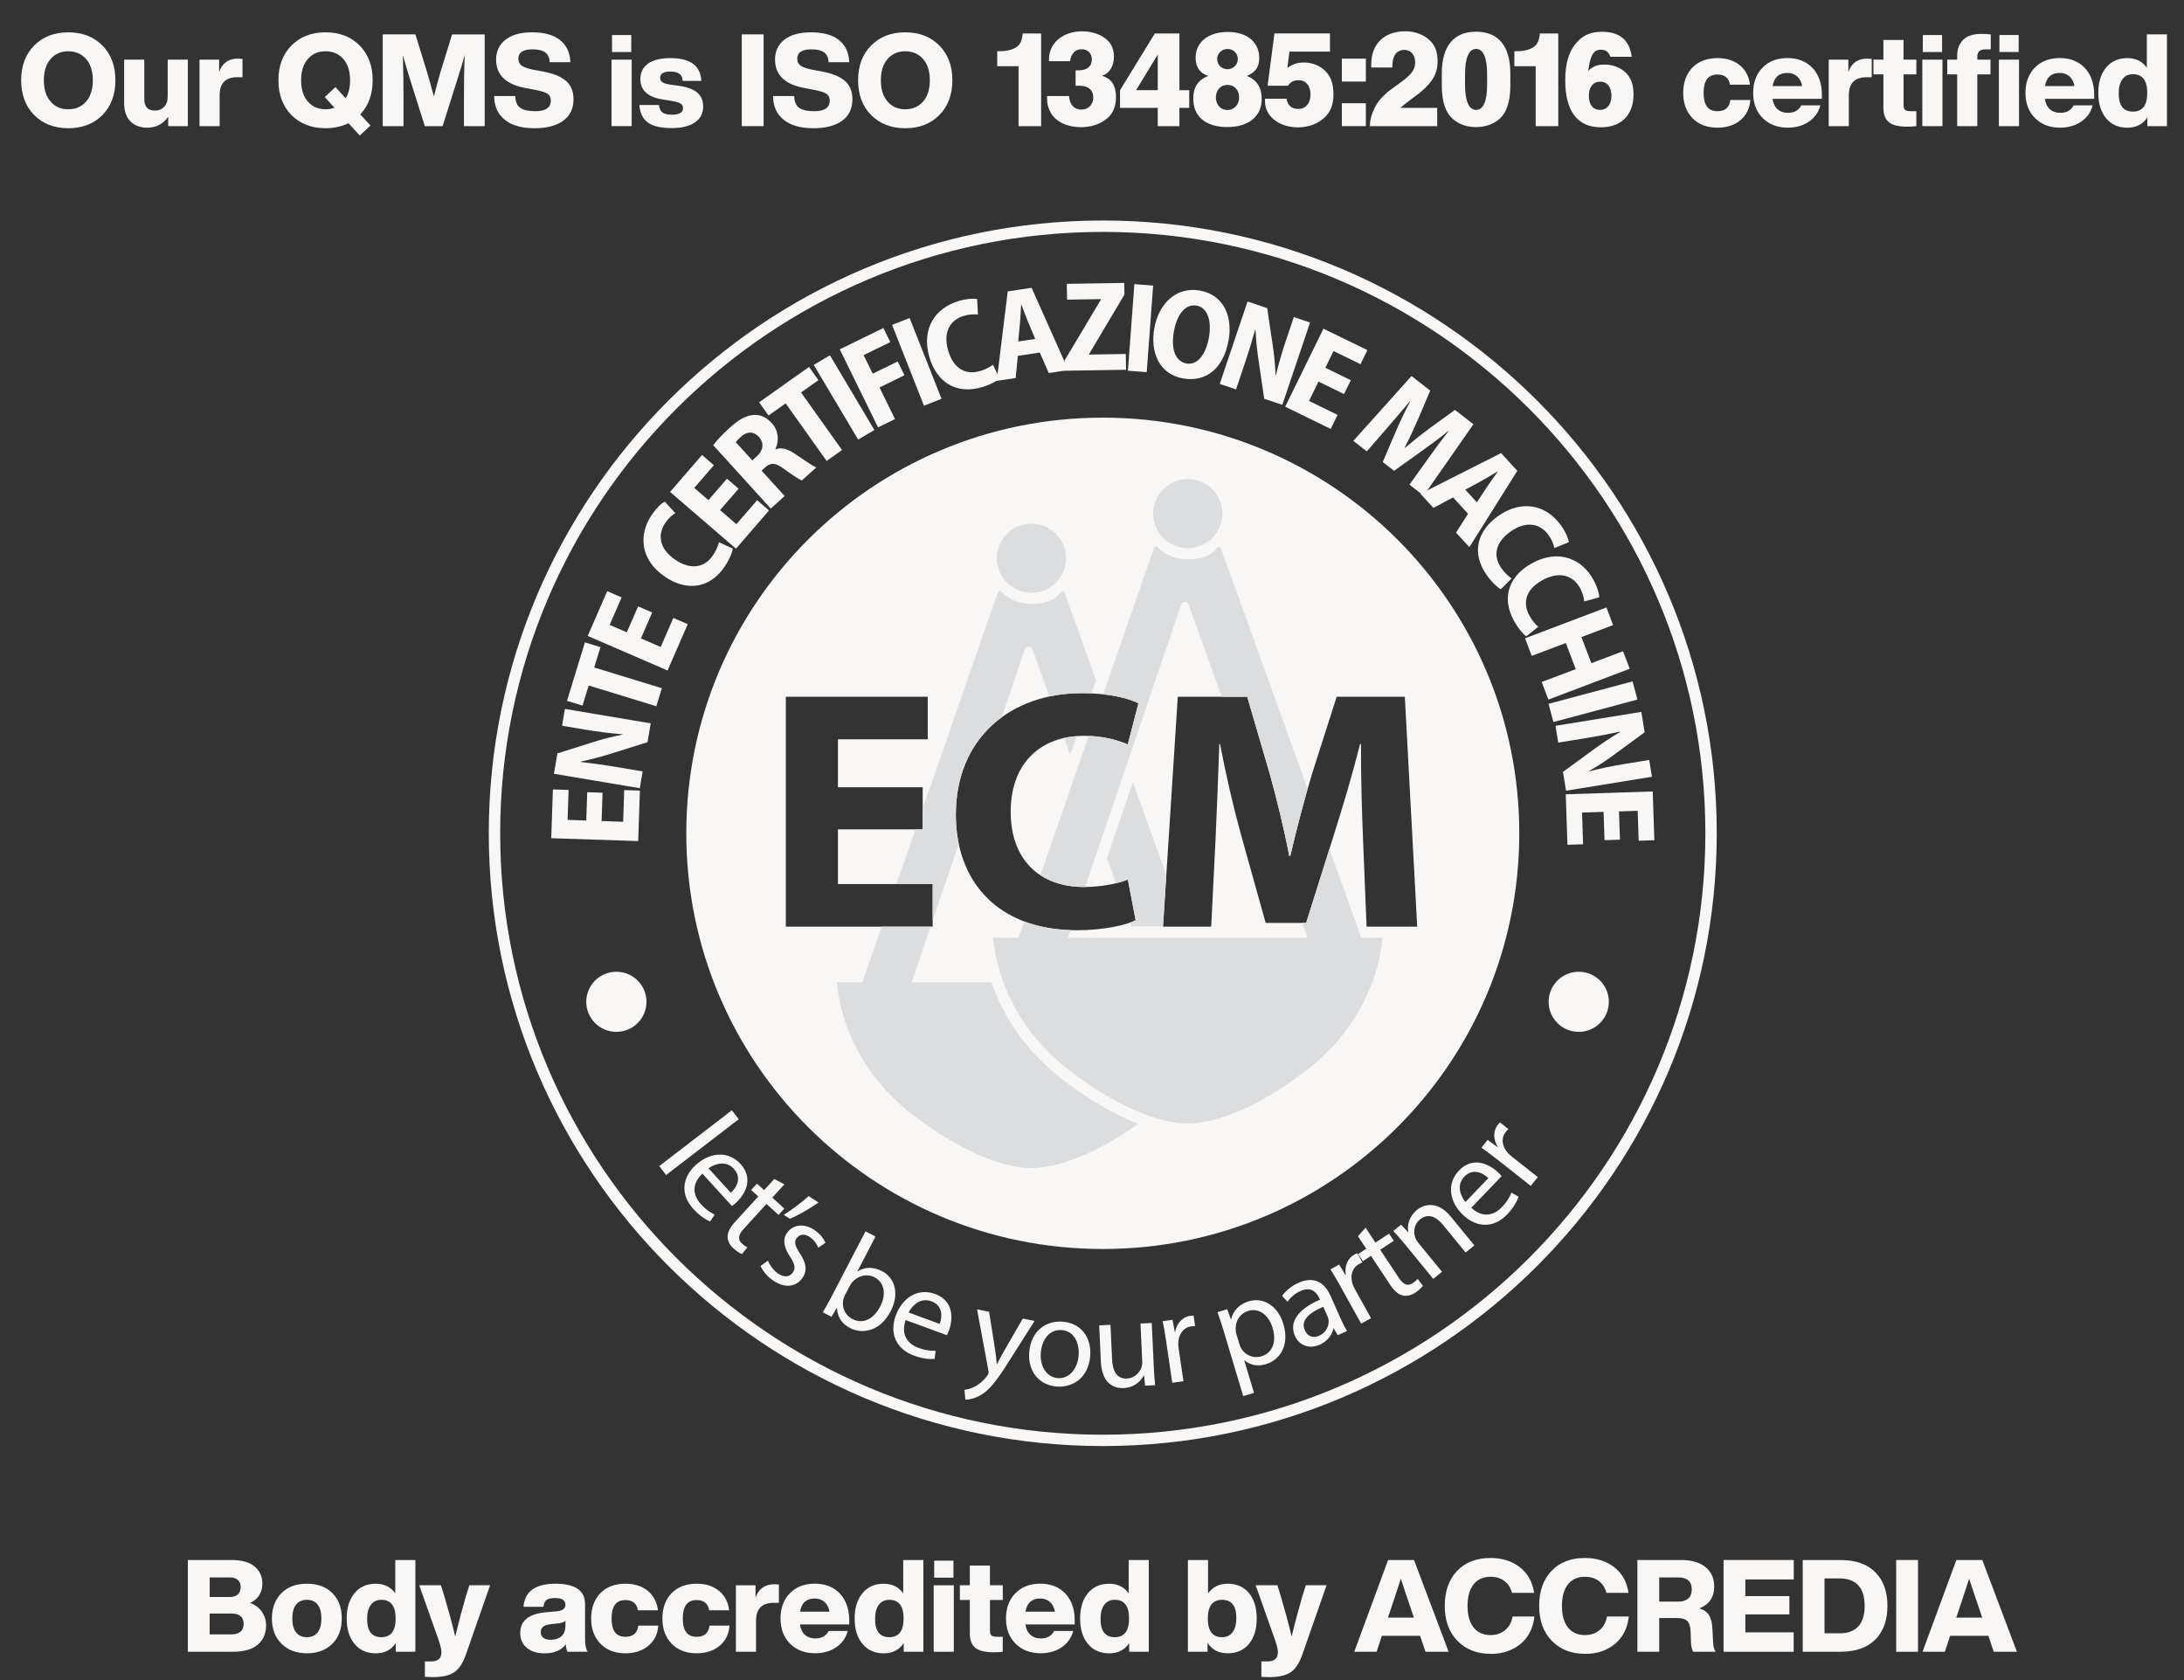 <svg width="104" height="80" viewBox="0 0 104 80" fill="none" xmlns="http://www.w3.org/2000/svg">
<rect x="0" y="0" width="104" height="80" fill="#333333" stroke="none"/>
<g clip-path="url(#clip0_2702_6402)">
<path d="M3.252 6.106C2.585 6.106 2.042 5.896 1.628 5.479C1.214 5.059 1.008 4.507 1.008 3.823C1.008 3.139 1.214 2.586 1.628 2.166C2.042 1.749 2.585 1.54 3.252 1.54C3.919 1.54 4.462 1.749 4.876 2.166C5.29 2.586 5.496 3.14 5.496 3.823C5.496 4.505 5.288 5.059 4.876 5.479C4.462 5.896 3.921 6.106 3.252 6.106ZM2.409 4.835C2.619 5.081 2.899 5.203 3.252 5.203C3.605 5.203 3.883 5.081 4.1 4.835C4.314 4.593 4.42 4.256 4.42 3.823C4.42 3.389 4.314 3.052 4.1 2.81C3.883 2.565 3.599 2.442 3.252 2.442C2.905 2.442 2.619 2.565 2.409 2.81C2.196 3.052 2.089 3.389 2.089 3.823C2.089 4.256 2.196 4.593 2.409 4.835Z" fill="#F8F7F5"/>
<path d="M7.986 4.608V2.841H8.945V6.006H8.01V5.559C7.764 5.907 7.431 6.08 7.013 6.08C6.677 6.08 6.409 5.979 6.211 5.777C6.012 5.575 5.912 5.288 5.912 4.915V2.841H6.871V4.725C6.871 5.084 7.041 5.265 7.381 5.265C7.552 5.265 7.697 5.207 7.811 5.093C7.925 4.98 7.983 4.817 7.983 4.608H7.986Z" fill="#F8F7F5"/>
<path d="M11.337 2.792C11.354 2.792 11.424 2.796 11.547 2.805V3.676H11.301C10.739 3.676 10.459 3.963 10.459 4.536V6.008H9.5V2.841H10.435V3.429C10.583 3.003 10.883 2.79 11.339 2.79L11.337 2.792Z" fill="#F8F7F5"/>
<path d="M17.745 3.823C17.745 4.489 17.547 5.032 17.155 5.449L17.642 5.976L17.132 6.454L16.596 5.866C16.264 6.024 15.9 6.106 15.502 6.106C14.835 6.106 14.292 5.896 13.878 5.479C13.464 5.059 13.258 4.507 13.258 3.823C13.258 3.139 13.464 2.586 13.878 2.166C14.292 1.749 14.833 1.539 15.502 1.539C16.171 1.539 16.712 1.749 17.126 2.166C17.54 2.586 17.746 3.14 17.746 3.823H17.745ZM15.5 5.203C15.652 5.203 15.793 5.178 15.925 5.129L15.464 4.62L15.974 4.147L16.461 4.682C16.6 4.456 16.67 4.171 16.67 3.823C16.67 3.397 16.566 3.061 16.354 2.814C16.142 2.566 15.858 2.442 15.502 2.442C15.146 2.442 14.869 2.565 14.659 2.81C14.446 3.052 14.339 3.389 14.339 3.823C14.339 4.256 14.446 4.593 14.659 4.835C14.869 5.08 15.149 5.203 15.502 5.203H15.5Z" fill="#F8F7F5"/>
<path d="M20.955 3.498L21.526 1.639H23.081V6.008H22.092V4.725C22.092 3.911 22.105 3.207 22.128 2.613C22.05 2.911 21.953 3.243 21.834 3.608L21.078 6.006H20.229L19.473 3.608C19.383 3.317 19.287 2.989 19.184 2.62C19.204 3.308 19.215 4.01 19.215 4.725V6.008H18.226V1.637H19.781L20.36 3.514C20.437 3.779 20.539 4.142 20.662 4.6C20.759 4.212 20.859 3.844 20.956 3.496L20.955 3.498Z" fill="#F8F7F5"/>
<path d="M25.449 6.106C24.838 6.106 24.368 5.97 24.035 5.701C23.702 5.431 23.534 5.055 23.53 4.572H24.539C24.543 4.842 24.623 5.03 24.776 5.136C24.93 5.243 25.167 5.295 25.487 5.295C25.983 5.295 26.23 5.127 26.23 4.792C26.23 4.644 26.176 4.535 26.068 4.463C25.959 4.391 25.751 4.328 25.444 4.27L25.087 4.203C24.111 4.039 23.624 3.584 23.624 2.835C23.624 2.438 23.773 2.124 24.071 1.89C24.368 1.657 24.789 1.539 25.335 1.539C25.918 1.539 26.362 1.662 26.67 1.908C26.977 2.153 27.142 2.505 27.162 2.963H26.178C26.165 2.75 26.095 2.595 25.966 2.498C25.838 2.4 25.634 2.35 25.355 2.35C24.908 2.35 24.684 2.498 24.684 2.792C24.684 2.94 24.738 3.052 24.847 3.129C24.955 3.207 25.149 3.272 25.427 3.326L25.796 3.393C26.324 3.487 26.71 3.64 26.95 3.85C27.191 4.061 27.31 4.351 27.31 4.725C27.31 5.171 27.145 5.512 26.818 5.75C26.491 5.987 26.035 6.106 25.453 6.106H25.449Z" fill="#F8F7F5"/>
<path d="M30.079 6.006H29.12V2.841H30.079V6.006ZM30.061 2.478H29.144V1.668H30.061V2.478Z" fill="#F8F7F5"/>
<path d="M31.972 6.098C31.471 6.098 31.1 6.012 30.856 5.839C30.612 5.665 30.476 5.386 30.447 5.001H31.382C31.398 5.169 31.453 5.288 31.545 5.357C31.637 5.427 31.785 5.461 31.99 5.461C32.346 5.461 32.525 5.358 32.525 5.154C32.525 5.057 32.485 4.981 32.408 4.931C32.33 4.88 32.187 4.837 31.977 4.804L31.565 4.738C30.852 4.627 30.494 4.304 30.494 3.768C30.494 3.449 30.617 3.203 30.863 3.028C31.109 2.853 31.462 2.767 31.921 2.767C32.869 2.767 33.361 3.129 33.397 3.853H32.505C32.502 3.555 32.306 3.406 31.921 3.406C31.598 3.406 31.435 3.507 31.435 3.707C31.435 3.797 31.471 3.866 31.545 3.916C31.619 3.965 31.735 4.003 31.896 4.026L32.37 4.093C32.751 4.151 33.032 4.259 33.212 4.418C33.393 4.577 33.484 4.797 33.484 5.075C33.484 5.402 33.352 5.654 33.088 5.833C32.824 6.012 32.451 6.1 31.972 6.1V6.098Z" fill="#F8F7F5"/>
<path d="M36.363 6.006H35.323V1.637H36.363V6.006Z" fill="#F8F7F5"/>
<path d="M38.73 6.106C38.119 6.106 37.649 5.97 37.316 5.701C36.983 5.431 36.815 5.055 36.812 4.572H37.821C37.824 4.842 37.904 5.03 38.058 5.136C38.211 5.243 38.448 5.295 38.768 5.295C39.264 5.295 39.512 5.127 39.512 4.792C39.512 4.644 39.457 4.535 39.349 4.463C39.24 4.391 39.032 4.328 38.725 4.27L38.369 4.203C37.392 4.039 36.906 3.584 36.906 2.835C36.906 2.438 37.054 2.124 37.352 1.89C37.649 1.657 38.07 1.539 38.616 1.539C39.199 1.539 39.644 1.662 39.951 1.908C40.258 2.153 40.423 2.505 40.443 2.963H39.459C39.447 2.75 39.376 2.595 39.248 2.498C39.119 2.4 38.915 2.35 38.636 2.35C38.19 2.35 37.965 2.498 37.965 2.792C37.965 2.94 38.02 3.052 38.128 3.129C38.237 3.207 38.43 3.272 38.709 3.326L39.078 3.393C39.606 3.487 39.991 3.64 40.231 3.85C40.472 4.061 40.591 4.351 40.591 4.725C40.591 5.171 40.427 5.512 40.099 5.75C39.772 5.987 39.316 6.106 38.734 6.106H38.73Z" fill="#F8F7F5"/>
<path d="M43.107 6.106C42.439 6.106 41.897 5.896 41.483 5.479C41.069 5.059 40.862 4.507 40.862 3.823C40.862 3.139 41.069 2.586 41.483 2.166C41.897 1.749 42.438 1.539 43.107 1.539C43.776 1.539 44.316 1.749 44.731 2.166C45.145 2.586 45.351 3.14 45.351 3.823C45.351 4.505 45.143 5.059 44.731 5.479C44.316 5.896 43.776 6.106 43.107 6.106ZM42.266 4.835C42.475 5.08 42.756 5.203 43.108 5.203C43.461 5.203 43.74 5.08 43.957 4.835C44.17 4.593 44.277 4.256 44.277 3.823C44.277 3.389 44.17 3.052 43.957 2.81C43.74 2.565 43.456 2.442 43.108 2.442C42.761 2.442 42.475 2.565 42.266 2.81C42.052 3.052 41.946 3.389 41.946 3.823C41.946 4.256 42.052 4.593 42.266 4.835Z" fill="#F8F7F5"/>
<path d="M81.782 6.08C81.286 6.08 80.89 5.929 80.595 5.626C80.301 5.322 80.152 4.922 80.152 4.424C80.152 3.926 80.301 3.514 80.595 3.214C80.89 2.917 81.286 2.767 81.782 2.767C82.216 2.767 82.572 2.881 82.849 3.108C83.126 3.335 83.286 3.642 83.332 4.032H82.379C82.326 3.709 82.127 3.547 81.782 3.547C81.342 3.547 81.124 3.839 81.124 4.424C81.124 5.008 81.342 5.295 81.782 5.295C82.151 5.295 82.355 5.117 82.397 4.761H83.35C83.321 5.162 83.163 5.483 82.876 5.725C82.588 5.961 82.225 6.08 81.782 6.08Z" fill="#F8F7F5"/>
<path d="M86.756 4.516V4.705H84.407C84.439 4.922 84.519 5.088 84.647 5.202C84.774 5.315 84.937 5.373 85.134 5.373C85.445 5.373 85.658 5.254 85.774 5.018H86.684C86.597 5.344 86.416 5.604 86.136 5.794C85.857 5.983 85.522 6.079 85.134 6.079C84.642 6.079 84.244 5.927 83.94 5.624C83.636 5.321 83.484 4.92 83.484 4.422C83.484 3.924 83.635 3.518 83.933 3.22C84.228 2.917 84.624 2.765 85.119 2.765C85.615 2.765 86.009 2.922 86.313 3.238C86.608 3.557 86.756 3.983 86.756 4.514V4.516ZM85.107 3.473C84.712 3.473 84.481 3.682 84.412 4.099H85.814C85.781 3.902 85.703 3.749 85.58 3.639C85.457 3.529 85.3 3.473 85.107 3.473Z" fill="#F8F7F5"/>
<path d="M88.919 2.792C88.936 2.792 89.006 2.796 89.129 2.805V3.677H88.883C88.321 3.677 88.04 3.964 88.04 4.536V6.008H87.082V2.841H88.017V3.429C88.165 3.003 88.466 2.79 88.921 2.79L88.919 2.792Z" fill="#F8F7F5"/>
<path d="M91.255 2.841V3.541H90.646V5.019C90.646 5.126 90.673 5.198 90.726 5.238C90.778 5.277 90.874 5.295 91.008 5.295H91.254V6.006C91.14 6.023 90.991 6.032 90.811 6.032C90.413 6.032 90.125 5.961 89.95 5.821C89.774 5.68 89.686 5.447 89.686 5.124V3.541H89.212V2.841H89.686V1.902H90.644V2.841H91.254H91.255Z" fill="#F8F7F5"/>
<path d="M92.498 6.007H91.539V2.841H92.498V6.007ZM92.48 2.478H91.563V1.668H92.48V2.478Z" fill="#F8F7F5"/>
<path d="M93.199 2.841V2.657C93.199 2.337 93.295 2.085 93.485 1.895C93.675 1.708 93.961 1.614 94.342 1.614C94.485 1.614 94.637 1.623 94.798 1.639V2.35H94.54C94.284 2.35 94.158 2.462 94.158 2.688V2.841H94.785V3.541H94.158V6.008H93.199V3.541H92.726V2.841H93.199ZM95.185 6.007V2.841H96.144V6.007H95.185ZM95.21 1.668H96.127V2.478H95.21V1.668Z" fill="#F8F7F5"/>
<path d="M99.723 4.516V4.705H97.374C97.406 4.922 97.486 5.088 97.614 5.202C97.741 5.315 97.903 5.373 98.1 5.373C98.412 5.373 98.625 5.254 98.741 5.018H99.65C99.564 5.344 99.383 5.604 99.102 5.794C98.824 5.983 98.489 6.079 98.1 6.079C97.609 6.079 97.211 5.927 96.907 5.624C96.603 5.321 96.451 4.92 96.451 4.422C96.451 3.924 96.601 3.518 96.9 3.22C97.194 2.917 97.591 2.765 98.086 2.765C98.582 2.765 98.976 2.922 99.28 3.238C99.574 3.557 99.723 3.983 99.723 4.514V4.516ZM98.075 3.473C97.681 3.473 97.449 3.682 97.381 4.099H98.782C98.75 3.902 98.672 3.749 98.549 3.639C98.426 3.529 98.269 3.473 98.075 3.473Z" fill="#F8F7F5"/>
<path d="M102.231 3.222V1.637H103.189V6.007H102.255V5.595C102.041 5.918 101.723 6.081 101.301 6.081C100.88 6.081 100.538 5.931 100.292 5.633C100.043 5.335 99.918 4.931 99.918 4.424C99.918 3.917 100.043 3.514 100.292 3.215C100.538 2.917 100.875 2.767 101.301 2.767C101.703 2.767 102.012 2.919 102.229 3.222H102.231ZM101.567 5.314C102.023 5.314 102.249 5.018 102.249 4.424C102.249 3.83 102.021 3.534 101.567 3.534C101.354 3.534 101.188 3.613 101.07 3.77C100.951 3.927 100.891 4.153 100.891 4.449C100.891 5.027 101.117 5.314 101.567 5.314Z" fill="#F8F7F5"/>
<path d="M47.487 2.437H47.659C47.979 2.437 48.279 2.344 48.453 2.204C48.594 2.081 48.663 1.922 48.704 1.595H49.578V6.006H48.502V3.153H47.487V2.435V2.437Z" fill="#F8F7F5"/>
<path d="M49.953 2.815C49.953 2.048 50.616 1.491 51.533 1.491C52.012 1.491 52.461 1.65 52.738 1.92C52.94 2.11 53.045 2.381 53.045 2.7C53.045 3.16 52.817 3.516 52.466 3.608C52.928 3.736 53.143 4.068 53.143 4.633C53.143 5.032 53.014 5.369 52.768 5.597C52.461 5.885 51.982 6.057 51.477 6.057C50.831 6.057 50.283 5.799 50.045 5.382C49.909 5.142 49.86 4.958 49.86 4.64V4.573H50.906C50.936 4.985 51.152 5.218 51.502 5.218C51.822 5.218 52.061 4.978 52.061 4.653C52.061 4.285 51.821 4.082 51.39 4.082H51.218V3.351H51.342C51.759 3.351 51.992 3.167 51.992 2.835C51.992 2.541 51.803 2.344 51.506 2.344C51.209 2.344 51.009 2.541 50.953 2.915H49.951V2.817L49.953 2.815Z" fill="#F8F7F5"/>
<path d="M53.335 4.295L54.99 1.595H56.163V4.295H56.63V5.137H56.163V6.008H55.131V5.137H53.335V4.295ZM55.131 4.295V2.601L54.098 4.294H55.131V4.295Z" fill="#F8F7F5"/>
<path d="M60.081 4.712C60.081 5.541 59.461 6.05 58.439 6.05C57.417 6.05 56.822 5.546 56.822 4.7C56.822 4.147 57.043 3.815 57.535 3.613C57.148 3.503 56.933 3.189 56.933 2.749C56.933 2.007 57.542 1.521 58.462 1.521C59.383 1.521 59.964 2.007 59.964 2.761C59.964 3.186 59.792 3.436 59.379 3.615C59.859 3.817 60.081 4.162 60.081 4.714V4.712ZM57.898 4.644C57.898 4.987 58.132 5.239 58.446 5.239C58.761 5.239 59.005 4.994 59.005 4.638C59.005 4.283 58.777 4.043 58.452 4.043C58.126 4.043 57.898 4.288 57.898 4.644ZM57.96 2.81C57.96 3.081 58.175 3.296 58.446 3.296C58.718 3.296 58.944 3.086 58.944 2.81C58.944 2.534 58.723 2.332 58.452 2.332C58.18 2.332 57.96 2.547 57.96 2.81Z" fill="#F8F7F5"/>
<path d="M61.303 3.234C61.561 3.05 61.782 2.976 62.089 2.976C62.476 2.976 62.84 3.117 63.098 3.37C63.375 3.633 63.498 3.989 63.498 4.499C63.498 4.978 63.362 5.322 63.08 5.591C62.755 5.898 62.306 6.064 61.802 6.064C60.916 6.064 60.239 5.537 60.239 4.842V4.702H61.267C61.31 5.014 61.507 5.187 61.814 5.187C62.178 5.187 62.404 4.923 62.404 4.499C62.404 4.075 62.183 3.819 61.825 3.819C61.605 3.819 61.451 3.906 61.333 4.082H60.362L60.688 1.592H63.332V2.456H61.402L61.304 3.236L61.303 3.234Z" fill="#F8F7F5"/>
<path d="M63.898 2.792H65.041V3.884H63.898V2.792ZM63.898 4.915H65.041V6.006H63.898V4.915Z" fill="#F8F7F5"/>
<path d="M65.237 5.952C65.237 5.712 65.317 5.413 65.458 5.137C65.586 4.878 65.76 4.664 66.011 4.444C66.147 4.321 65.913 4.499 66.718 3.909C67.216 3.547 67.389 3.308 67.389 2.976C67.389 2.613 67.18 2.375 66.872 2.375C66.675 2.375 66.503 2.467 66.416 2.626C66.337 2.761 66.306 2.915 66.299 3.214H65.297V3.066C65.297 2.09 65.917 1.489 66.926 1.489C67.382 1.489 67.823 1.655 68.1 1.937C68.346 2.177 68.456 2.483 68.456 2.913C68.456 3.281 68.364 3.575 68.162 3.852C68.033 4.03 67.859 4.207 67.657 4.373C67.583 4.44 67.793 4.281 67.024 4.859C66.975 4.895 66.852 4.994 66.686 5.135H68.438V6.006H65.235V5.951L65.237 5.952Z" fill="#F8F7F5"/>
<path d="M68.657 3.503C68.657 2.197 69.223 1.509 70.292 1.509C71.363 1.514 71.921 2.202 71.921 3.503V4.061C71.921 4.723 71.793 5.209 71.534 5.526C71.258 5.859 70.804 6.053 70.292 6.053C69.69 6.053 69.192 5.795 68.934 5.36C68.749 5.054 68.657 4.611 68.657 4.059V3.501V3.503ZM69.764 4.043C69.764 4.815 69.948 5.234 70.292 5.234C70.636 5.234 70.815 4.817 70.815 4.043V3.521C70.815 2.749 70.63 2.33 70.292 2.33C69.954 2.33 69.764 2.747 69.764 3.521V4.043Z" fill="#F8F7F5"/>
<path d="M72.112 2.437H72.284C72.604 2.437 72.904 2.344 73.078 2.204C73.219 2.081 73.288 1.922 73.329 1.595H74.203V6.006H73.127V3.153H72.112V2.435V2.437Z" fill="#F8F7F5"/>
<path d="M76.687 2.705C76.6 2.473 76.467 2.368 76.239 2.368C75.882 2.368 75.734 2.608 75.629 3.38C75.844 3.16 76.06 3.074 76.403 3.074C76.79 3.074 77.147 3.209 77.405 3.447C77.664 3.693 77.787 4.03 77.787 4.503C77.787 5.472 77.203 6.062 76.231 6.062C75.119 6.062 74.535 5.295 74.535 3.828C74.535 2.982 74.72 2.399 75.125 1.975C75.419 1.655 75.788 1.514 76.298 1.514C77.129 1.514 77.602 1.919 77.7 2.705H76.685H76.687ZM75.66 4.552C75.66 4.981 75.85 5.232 76.188 5.232C76.526 5.232 76.736 4.974 76.736 4.563C76.736 4.151 76.534 3.888 76.201 3.888C75.868 3.888 75.66 4.138 75.66 4.55V4.552Z" fill="#F8F7F5"/>
<path d="M11.909 76.326C12.146 76.413 12.334 76.552 12.468 76.747C12.604 76.942 12.671 77.153 12.671 77.382C12.671 77.783 12.537 78.095 12.268 78.319C12 78.543 11.604 78.653 11.085 78.653H8.945V74.283H11.023C11.506 74.283 11.873 74.386 12.121 74.59C12.369 74.794 12.493 75.065 12.493 75.401C12.493 75.834 12.298 76.142 11.909 76.326ZM10.956 75.112H9.985V76.045H10.956C11.116 76.045 11.24 76.002 11.329 75.917C11.418 75.83 11.461 75.715 11.461 75.567C11.461 75.428 11.418 75.318 11.329 75.235C11.24 75.153 11.117 75.112 10.956 75.112ZM9.985 77.825H11.025C11.21 77.825 11.352 77.781 11.452 77.696C11.553 77.61 11.602 77.487 11.602 77.328C11.602 76.996 11.408 76.832 11.023 76.832H9.983V77.826L9.985 77.825Z" fill="#F8F7F5"/>
<path d="M14.616 78.725C14.111 78.725 13.708 78.573 13.404 78.27C13.1 77.967 12.948 77.567 12.948 77.068C12.948 76.57 13.1 76.162 13.404 75.859C13.708 75.556 14.107 75.412 14.616 75.412C15.124 75.412 15.527 75.561 15.827 75.859C16.126 76.159 16.276 76.561 16.276 77.068C16.276 77.576 16.126 77.972 15.827 78.27C15.529 78.568 15.12 78.725 14.616 78.725ZM14.616 77.958C14.836 77.958 15.006 77.882 15.126 77.731C15.245 77.579 15.305 77.359 15.305 77.068C15.305 76.778 15.245 76.558 15.126 76.406C15.006 76.254 14.836 76.178 14.616 76.178C14.395 76.178 14.218 76.254 14.098 76.406C13.979 76.558 13.919 76.778 13.919 77.068C13.919 77.359 13.979 77.579 14.098 77.731C14.218 77.882 14.39 77.958 14.616 77.958Z" fill="#F8F7F5"/>
<path d="M18.822 75.866V74.283H19.78V78.653H18.845V78.241C18.632 78.564 18.314 78.727 17.892 78.727C17.471 78.727 17.129 78.577 16.883 78.279C16.634 77.981 16.509 77.577 16.509 77.07C16.509 76.563 16.634 76.16 16.883 75.861C17.129 75.563 17.465 75.413 17.892 75.413C18.294 75.413 18.603 75.565 18.82 75.868L18.822 75.866ZM18.158 77.958C18.614 77.958 18.84 77.662 18.84 77.068C18.84 76.475 18.612 76.178 18.158 76.178C17.945 76.178 17.778 76.258 17.661 76.415C17.541 76.572 17.482 76.798 17.482 77.094C17.482 77.671 17.708 77.958 18.158 77.958Z" fill="#F8F7F5"/>
<path d="M22.209 75.94L22.35 75.485H23.339L22.189 78.774C22.046 79.183 21.864 79.465 21.641 79.62C21.412 79.779 21.068 79.86 20.608 79.86C20.531 79.86 20.406 79.857 20.234 79.848V79.111H20.542C20.862 79.111 21.021 78.963 21.021 78.669C21.021 78.537 20.972 78.334 20.873 78.055L19.963 75.484H20.995L21.137 75.931C21.341 76.619 21.522 77.283 21.677 77.926C21.837 77.26 22.014 76.595 22.205 75.937L22.209 75.94Z" fill="#F8F7F5"/>
<path d="M27.989 78.653H27.023C26.974 78.559 26.947 78.44 26.944 78.297C26.73 78.584 26.392 78.727 25.929 78.727C25.58 78.727 25.302 78.64 25.09 78.469C24.878 78.297 24.773 78.059 24.773 77.758C24.773 77.169 25.188 76.839 26.016 76.77L26.513 76.727C26.788 76.698 26.925 76.594 26.925 76.415C26.925 76.202 26.763 76.095 26.439 76.095C26.242 76.095 26.105 76.126 26.025 76.184C25.945 76.243 25.896 76.352 25.88 76.512H24.927C24.985 75.78 25.491 75.413 26.446 75.413C27.401 75.413 27.86 75.738 27.86 76.39V78.072C27.86 78.337 27.904 78.532 27.989 78.655V78.653ZM26.218 78.081C26.435 78.081 26.607 78.025 26.736 77.913C26.862 77.801 26.925 77.631 26.925 77.407V77.175C26.868 77.236 26.761 77.278 26.605 77.297L26.211 77.341C25.904 77.373 25.75 77.5 25.75 77.722C25.75 77.832 25.792 77.92 25.873 77.985C25.954 78.05 26.07 78.082 26.217 78.082L26.218 78.081Z" fill="#F8F7F5"/>
<path d="M29.78 78.725C29.284 78.725 28.888 78.573 28.593 78.27C28.299 77.967 28.15 77.567 28.15 77.068C28.15 76.57 28.299 76.159 28.593 75.859C28.888 75.561 29.284 75.412 29.78 75.412C30.214 75.412 30.57 75.525 30.847 75.753C31.123 75.98 31.285 76.287 31.33 76.677H30.377C30.324 76.354 30.125 76.191 29.78 76.191C29.34 76.191 29.122 76.484 29.122 77.068C29.122 77.653 29.34 77.94 29.78 77.94C30.149 77.94 30.353 77.761 30.395 77.406H31.348C31.319 77.806 31.162 78.128 30.874 78.37C30.586 78.606 30.223 78.725 29.78 78.725Z" fill="#F8F7F5"/>
<path d="M33.171 78.725C32.676 78.725 32.28 78.573 31.985 78.27C31.69 77.967 31.542 77.567 31.542 77.068C31.542 76.57 31.69 76.159 31.985 75.859C32.28 75.561 32.676 75.412 33.171 75.412C33.605 75.412 33.962 75.525 34.238 75.753C34.515 75.98 34.676 76.287 34.721 76.677H33.768C33.716 76.354 33.517 76.191 33.171 76.191C32.732 76.191 32.513 76.484 32.513 77.068C32.513 77.653 32.732 77.94 33.171 77.94C33.54 77.94 33.745 77.761 33.786 77.406H34.739C34.71 77.806 34.553 78.128 34.266 78.37C33.978 78.606 33.614 78.725 33.171 78.725Z" fill="#F8F7F5"/>
<path d="M36.88 75.437C36.897 75.437 36.967 75.44 37.09 75.449V76.321H36.844C36.282 76.321 36.002 76.608 36.002 77.18V78.653H35.043V75.487H35.978V76.076C36.126 75.65 36.426 75.437 36.882 75.437H36.88Z" fill="#F8F7F5"/>
<path d="M40.44 77.16V77.35H38.09C38.123 77.566 38.202 77.733 38.331 77.846C38.457 77.96 38.62 78.018 38.817 78.018C39.128 78.018 39.342 77.898 39.458 77.662H40.367C40.28 77.989 40.099 78.249 39.819 78.438C39.541 78.628 39.206 78.723 38.817 78.723C38.325 78.723 37.928 78.572 37.624 78.269C37.32 77.965 37.168 77.565 37.168 77.067C37.168 76.568 37.318 76.162 37.617 75.865C37.911 75.561 38.307 75.41 38.803 75.41C39.298 75.41 39.693 75.567 39.996 75.882C40.291 76.202 40.44 76.628 40.44 77.159V77.16ZM38.792 76.117C38.398 76.117 38.166 76.326 38.097 76.743H39.499C39.467 76.547 39.389 76.393 39.266 76.283C39.143 76.173 38.986 76.117 38.792 76.117Z" fill="#F8F7F5"/>
<path d="M43.01 75.866V74.283H43.969V78.653H43.034V78.241C42.82 78.564 42.502 78.727 42.081 78.727C41.659 78.727 41.318 78.577 41.072 78.279C40.822 77.981 40.697 77.577 40.697 77.07C40.697 76.563 40.822 76.16 41.072 75.861C41.318 75.563 41.654 75.413 42.081 75.413C42.482 75.413 42.791 75.565 43.008 75.868L43.01 75.866ZM42.347 77.958C42.802 77.958 43.028 77.662 43.028 77.068C43.028 76.475 42.8 76.178 42.347 76.178C42.133 76.178 41.967 76.258 41.849 76.415C41.73 76.572 41.67 76.798 41.67 77.094C41.67 77.671 41.896 77.958 42.347 77.958Z" fill="#F8F7F5"/>
<path d="M45.42 78.653H44.462V75.487H45.42V78.653ZM45.402 75.124H44.485V74.314H45.402V75.124Z" fill="#F8F7F5"/>
<path d="M47.752 75.485V76.186H47.142V77.664C47.142 77.77 47.169 77.843 47.222 77.882C47.274 77.922 47.37 77.94 47.504 77.94H47.75V78.651C47.636 78.667 47.487 78.676 47.307 78.676C46.909 78.676 46.621 78.606 46.446 78.465C46.269 78.324 46.182 78.091 46.182 77.769V76.186H45.708V75.485H46.182V74.547H47.14V75.485H47.75H47.752Z" fill="#F8F7F5"/>
<path d="M51.177 77.16V77.35H48.828C48.86 77.566 48.94 77.733 49.068 77.846C49.195 77.96 49.358 78.018 49.555 78.018C49.866 78.018 50.079 77.898 50.195 77.662H51.105C51.018 77.989 50.837 78.249 50.556 78.438C50.278 78.628 49.943 78.723 49.555 78.723C49.063 78.723 48.665 78.572 48.361 78.269C48.057 77.965 47.905 77.565 47.905 77.067C47.905 76.568 48.055 76.162 48.354 75.865C48.649 75.561 49.045 75.41 49.54 75.41C50.036 75.41 50.43 75.567 50.734 75.882C51.029 76.202 51.177 76.628 51.177 77.159V77.16ZM49.528 76.117C49.133 76.117 48.902 76.326 48.833 76.743H50.235C50.202 76.547 50.124 76.393 50.001 76.283C49.878 76.173 49.721 76.117 49.528 76.117Z" fill="#F8F7F5"/>
<path d="M53.747 75.866V74.283H54.705V78.653H53.77V78.241C53.557 78.564 53.239 78.727 52.817 78.727C52.396 78.727 52.054 78.577 51.808 78.279C51.558 77.981 51.434 77.577 51.434 77.07C51.434 76.563 51.558 76.16 51.808 75.861C52.054 75.563 52.39 75.413 52.817 75.413C53.219 75.413 53.528 75.565 53.745 75.868L53.747 75.866ZM53.083 77.958C53.539 77.958 53.765 77.662 53.765 77.068C53.765 76.475 53.537 76.178 53.083 76.178C52.87 76.178 52.703 76.258 52.586 76.415C52.466 76.572 52.407 76.798 52.407 77.094C52.407 77.671 52.633 77.958 53.083 77.958Z" fill="#F8F7F5"/>
<path d="M58.461 75.412C58.888 75.412 59.226 75.561 59.475 75.859C59.721 76.159 59.844 76.561 59.844 77.068C59.844 77.575 59.721 77.978 59.475 78.278C59.226 78.577 58.888 78.725 58.461 78.725C58.034 78.725 57.719 78.559 57.502 78.229V78.653H56.567V74.283H57.526V75.874C57.743 75.567 58.054 75.413 58.461 75.413V75.412ZM58.197 77.958C58.41 77.958 58.577 77.879 58.694 77.722C58.813 77.565 58.873 77.339 58.873 77.043C58.873 76.466 58.647 76.178 58.197 76.178C57.746 76.178 57.515 76.475 57.515 77.068C57.515 77.662 57.743 77.958 58.197 77.958Z" fill="#F8F7F5"/>
<path d="M62.04 75.94L62.181 75.485H63.17L62.02 78.774C61.877 79.183 61.695 79.465 61.472 79.62C61.242 79.779 60.899 79.86 60.44 79.86C60.362 79.86 60.237 79.857 60.065 79.848V79.111H60.373C60.693 79.111 60.852 78.963 60.852 78.669C60.852 78.537 60.803 78.334 60.704 78.055L59.794 75.484H60.827L60.968 75.931C61.172 76.619 61.353 77.283 61.508 77.926C61.667 77.26 61.845 76.595 62.036 75.937L62.04 75.94Z" fill="#F8F7F5"/>
<path d="M68.982 78.653H67.881L67.622 77.891H65.803L65.552 78.653H64.488L66.1 74.283H67.335L68.982 78.653ZM66.344 76.278L66.092 77.027H67.328L67.076 76.278C66.998 76.058 66.876 75.689 66.707 75.173C66.49 75.839 66.369 76.207 66.344 76.278Z" fill="#F8F7F5"/>
<path d="M70.981 78.75C70.33 78.75 69.802 78.545 69.4 78.131C68.999 77.718 68.798 77.164 68.798 76.469C68.798 75.774 68.995 75.209 69.387 74.8C69.782 74.39 70.311 74.186 70.981 74.186C71.521 74.186 71.981 74.329 72.359 74.616C72.744 74.906 72.975 75.318 73.053 75.848H72.002C71.937 75.603 71.814 75.413 71.637 75.282C71.46 75.15 71.241 75.081 70.983 75.081C70.63 75.081 70.359 75.202 70.169 75.444C69.979 75.686 69.883 76.027 69.883 76.469C69.883 76.911 69.979 77.252 70.169 77.494C70.359 77.736 70.632 77.857 70.983 77.857C71.254 77.857 71.483 77.779 71.671 77.624C71.86 77.469 71.979 77.252 72.028 76.975H73.068C73.002 77.539 72.778 77.976 72.397 78.288C72.011 78.599 71.54 78.754 70.983 78.754L70.981 78.75Z" fill="#F8F7F5"/>
<path d="M75.476 78.75C74.825 78.75 74.297 78.545 73.895 78.131C73.494 77.718 73.293 77.164 73.293 76.469C73.293 75.774 73.49 75.209 73.882 74.8C74.277 74.39 74.807 74.186 75.476 74.186C76.016 74.186 76.476 74.329 76.854 74.616C77.239 74.906 77.471 75.318 77.548 75.848H76.498C76.433 75.603 76.309 75.413 76.132 75.282C75.955 75.15 75.736 75.081 75.478 75.081C75.125 75.081 74.854 75.202 74.664 75.444C74.474 75.686 74.378 76.027 74.378 76.469C74.378 76.911 74.474 77.252 74.664 77.494C74.854 77.736 75.127 77.857 75.478 77.857C75.749 77.857 75.978 77.779 76.167 77.624C76.355 77.469 76.474 77.252 76.523 76.975H77.563C77.498 77.539 77.273 77.976 76.892 78.288C76.507 78.599 76.035 78.754 75.478 78.754L75.476 78.75Z" fill="#F8F7F5"/>
<path d="M81.544 77.566L81.575 78.18C81.579 78.377 81.62 78.534 81.698 78.653H80.627C80.562 78.53 80.526 78.371 80.522 78.175L80.504 77.684C80.495 77.442 80.441 77.276 80.342 77.184C80.24 77.092 80.079 77.045 79.859 77.045H79.011V78.653H77.971V74.283H80.043C80.555 74.283 80.947 74.397 81.221 74.625C81.494 74.852 81.629 75.159 81.629 75.549C81.629 76.052 81.394 76.397 80.922 76.586C81.148 76.66 81.304 76.772 81.392 76.924C81.481 77.076 81.532 77.29 81.542 77.568L81.544 77.566ZM79.011 75.112V76.265H79.927C80.128 76.265 80.284 76.215 80.394 76.115C80.504 76.016 80.56 75.872 80.56 75.682C80.56 75.301 80.343 75.112 79.909 75.112H79.012H79.011Z" fill="#F8F7F5"/>
<path d="M85.418 74.283V75.209H83.112V76.002H85.208V76.873H83.112V77.727H85.413V78.653H82.074V74.283H85.42H85.418Z" fill="#F8F7F5"/>
<path d="M85.844 74.283H87.64C88.361 74.283 88.915 74.477 89.3 74.863C89.685 75.249 89.878 75.785 89.878 76.467C89.878 77.15 89.685 77.686 89.3 78.072C88.915 78.458 88.361 78.651 87.64 78.651H85.844V74.282V74.283ZM86.882 77.774H87.62C87.996 77.774 88.287 77.664 88.49 77.445C88.692 77.227 88.793 76.9 88.793 76.467C88.793 76.034 88.692 75.707 88.49 75.489C88.287 75.271 87.996 75.161 87.62 75.161H86.882V77.774Z" fill="#F8F7F5"/>
<path d="M91.334 78.653H90.294V74.283H91.334V78.653Z" fill="#F8F7F5"/>
<path d="M96.043 78.653H94.942L94.683 77.891H92.864L92.612 78.653H91.549L93.16 74.283H94.395L96.043 78.653ZM93.406 76.278L93.155 77.027H94.39L94.139 76.278C94.061 76.058 93.938 75.689 93.77 75.173C93.553 75.839 93.431 76.207 93.406 76.278Z" fill="#F8F7F5"/>
<path d="M52.513 68.857C36.392 68.857 23.275 55.769 23.275 39.678C23.275 23.588 36.39 10.5 52.513 10.5C68.635 10.5 81.75 23.588 81.75 39.678C81.75 55.769 68.635 68.857 52.513 68.857ZM52.513 11.043C36.691 11.043 23.818 23.89 23.818 39.68C23.818 55.471 36.691 68.317 52.513 68.317C68.335 68.317 81.208 55.471 81.208 39.68C81.208 23.89 68.335 11.043 52.513 11.043Z" fill="#F8F7F5"/>
<path d="M52.513 19.887C41.559 19.887 32.68 28.748 32.68 39.68C32.68 50.612 41.559 59.474 52.513 59.474C63.467 59.474 72.347 50.612 72.347 39.68C72.347 28.748 63.467 19.887 52.513 19.887ZM44.413 44.124H37.42V33.178H44.178V35.204H39.901V37.486H43.937V39.493H39.901V42.097H44.413V44.124ZM51.634 42.236C52.394 42.236 53.215 42.086 53.707 41.882L54.078 43.822C53.633 44.042 52.594 44.295 51.273 44.295C47.475 44.295 45.516 41.925 45.516 38.805C45.516 35.073 48.196 33.006 51.508 33.006C52.799 33.006 53.777 33.257 54.209 33.492L53.703 35.45C53.209 35.233 52.506 35.038 51.62 35.038C49.663 35.038 48.128 36.23 48.128 38.662C48.128 40.857 49.424 42.236 51.634 42.236ZM65.075 44.124L64.905 39.937C64.852 38.61 64.803 37.033 64.809 35.428H64.764C64.415 36.829 63.953 38.384 63.541 39.677L62.197 43.945H60.27L59.087 39.715C58.734 38.426 58.369 36.87 58.098 35.428H58.063C58.009 36.917 57.948 38.606 57.883 39.971L57.676 44.124H55.381L56.085 33.178H59.391L60.461 36.836C60.807 38.09 61.147 39.467 61.391 40.751H61.443C61.744 39.482 62.114 38.038 62.487 36.82L63.651 33.178H66.896L67.486 44.124H65.075Z" fill="#F8F7F5"/>
<path d="M58.208 24.456C58.208 25.364 57.47 26.101 56.561 26.101C55.651 26.101 54.913 25.364 54.913 24.456C54.913 23.549 55.649 22.812 56.561 22.812C57.472 22.812 58.208 23.549 58.208 24.456Z" fill="#DBDDDE"/>
<path d="M62.266 37.563C61.972 38.601 61.684 39.732 61.444 40.75H61.391C61.147 39.467 60.807 38.09 60.462 36.836L59.391 33.177H58.172L56.606 28.791C56.579 28.714 56.506 28.663 56.425 28.663C56.344 28.663 56.27 28.716 56.242 28.793L51.676 42.234C51.661 42.236 51.649 42.236 51.634 42.236C50.799 42.236 50.095 42.039 49.542 41.674L51.844 35.043C52.625 35.072 53.251 35.251 53.703 35.449L54.21 33.491C53.9 33.323 53.315 33.148 52.533 33.062L54.955 26.09C54.982 26.012 55.081 25.994 55.137 26.055C55.325 26.272 55.767 26.631 56.606 26.631C57.445 26.631 57.789 26.301 57.953 26.084C58.004 26.016 58.109 26.032 58.138 26.111L62.266 37.563Z" fill="#DBDDDE"/>
<path d="M65.831 44.65C65.686 46.416 64.773 48.991 62.221 50.956C60 52.667 57.96 53.496 56.562 53.496C55.164 53.496 53.124 52.667 50.904 50.956C48.352 48.991 47.439 46.416 47.294 44.65H48.507L48.775 43.878C49.415 44.12 50.151 44.262 50.978 44.289L50.855 44.65H62.266L62.015 43.945H62.197L63.303 40.436L64.822 44.65H65.831Z" fill="#DBDDDE"/>
<path d="M49.116 28.225C50.026 28.225 50.764 27.489 50.764 26.581C50.764 25.673 50.026 24.937 49.116 24.937C48.206 24.937 47.469 25.673 47.469 26.581C47.469 27.489 48.206 28.225 49.116 28.225Z" fill="#DBDDDE"/>
<path d="M52.193 32.387L51.974 33.017C51.824 33.009 51.669 33.006 51.508 33.006C50.974 33.006 50.459 33.06 49.967 33.165L49.164 30.916C49.137 30.838 49.064 30.788 48.983 30.788C48.902 30.788 48.828 30.84 48.8 30.918L47.701 34.156C46.366 35.128 45.516 36.702 45.516 38.805C45.516 39.283 45.561 39.741 45.654 40.178L44.413 43.831V42.097H42.691L43.596 39.492H43.937V38.507L47.513 28.214C47.54 28.136 47.639 28.118 47.695 28.18C47.883 28.396 48.325 28.756 49.164 28.756C50.003 28.756 50.347 28.425 50.511 28.209C50.562 28.14 50.667 28.156 50.696 28.236L52.193 32.387Z" fill="#DBDDDE"/>
<path d="M51.267 35.053L50.958 35.941L50.672 35.141C50.864 35.096 51.062 35.067 51.267 35.053Z" fill="#DBDDDE"/>
<path d="M54.192 53.516C52.201 54.933 50.394 55.62 49.121 55.62C47.723 55.62 45.683 54.792 43.462 53.081C40.91 51.115 39.997 48.54 39.852 46.775H41.066L41.986 44.123H44.314L43.413 46.775H47.213C47.689 48.15 48.647 49.901 50.573 51.384C51.814 52.341 53.054 53.066 54.192 53.516Z" fill="#DBDDDE"/>
<path d="M55.539 41.667L55.383 44.109H53.873L53.81 43.932C53.915 43.896 54.003 43.858 54.078 43.822L53.707 41.882C53.548 41.947 53.356 42.008 53.141 42.059L52.714 40.862L53.944 37.244L55.539 41.667Z" fill="#DBDDDE"/>
<path d="M29.351 49.134C30.143 49.134 30.785 48.493 30.785 47.703C30.785 46.912 30.143 46.272 29.351 46.272C28.559 46.272 27.917 46.912 27.917 47.703C27.917 48.493 28.559 49.134 29.351 49.134Z" fill="#F8F7F5"/>
<path d="M75.178 49.134C75.97 49.134 76.612 48.493 76.612 47.703C76.612 46.912 75.97 46.272 75.178 46.272C74.386 46.272 73.744 46.912 73.744 47.703C73.744 48.493 74.386 49.134 75.178 49.134Z" fill="#F8F7F5"/>
<path d="M28.693 37.749L28.648 39.095L29.673 39.13L29.724 37.621L30.471 37.646L30.391 40.05L26.25 39.913L26.328 37.59L27.075 37.615L27.028 39.041L27.917 39.07L27.963 37.724L28.695 37.747L28.693 37.749Z" fill="#F8F7F5"/>
<path d="M30.463 37.532L26.378 36.845L26.543 35.874L28.204 35.35C28.633 35.208 29.186 35.069 29.644 34.979V34.964C29.13 34.926 28.528 34.854 27.87 34.744L26.765 34.558L26.901 33.757L30.986 34.444L30.836 35.34L29.134 35.874C28.686 36.016 28.123 36.172 27.651 36.264V36.282C28.156 36.339 28.752 36.422 29.467 36.541L30.602 36.733L30.467 37.534L30.463 37.532Z" fill="#F8F7F5"/>
<path d="M28.034 32.641L27.739 33.598L26.999 33.371L27.854 30.589L28.594 30.817L28.296 31.784L31.517 32.771L31.253 33.629L28.032 32.641H28.034Z" fill="#F8F7F5"/>
<path d="M31.058 29.163L30.519 30.4L31.461 30.808L32.064 29.423L32.749 29.721L31.789 31.928L27.987 30.281L28.915 28.149L29.601 28.447L29.031 29.756L29.848 30.109L30.387 28.873L31.06 29.165L31.058 29.163Z" fill="#F8F7F5"/>
<path d="M34.898 26.122C34.875 26.29 34.75 26.619 34.509 26.976C33.772 28.072 32.661 28.131 31.681 27.474C30.471 26.662 30.406 25.453 31.028 24.529C31.267 24.175 31.513 23.958 31.654 23.886L32.157 24.433C32.01 24.525 31.836 24.669 31.675 24.908C31.31 25.451 31.375 26.13 32.166 26.66C32.894 27.149 33.549 27.039 33.956 26.435C34.092 26.234 34.198 25.989 34.234 25.821L34.898 26.121V26.122Z" fill="#F8F7F5"/>
<path d="M35.171 23.269L34.288 24.29L35.066 24.96L36.055 23.818L36.621 24.305L35.046 26.126L31.908 23.424L33.429 21.664L33.995 22.152L33.06 23.233L33.735 23.814L34.617 22.794L35.172 23.273L35.171 23.269Z" fill="#F8F7F5"/>
<path d="M33.962 21.195C34.139 20.966 34.419 20.666 34.745 20.37C35.161 19.993 35.53 19.775 35.902 19.757C36.224 19.742 36.505 19.876 36.756 20.152C37.092 20.522 37.101 21.018 36.922 21.381L36.933 21.394C37.222 21.287 37.519 21.383 37.861 21.614C38.259 21.883 38.705 22.195 38.87 22.258L38.184 22.877C38.06 22.83 37.745 22.632 37.336 22.332C36.913 22.018 36.7 22.022 36.438 22.255L36.266 22.41L37.364 23.619L36.703 24.216L33.96 21.195H33.962ZM35.823 21.922L36.045 21.72C36.363 21.431 36.383 21.076 36.143 20.809C35.893 20.535 35.586 20.527 35.28 20.798C35.148 20.917 35.07 21.004 35.038 21.056L35.823 21.921V21.922Z" fill="#F8F7F5"/>
<path d="M37.414 19.206L36.597 19.786L36.148 19.156L38.525 17.472L38.973 18.102L38.145 18.688L40.096 21.43L39.364 21.95L37.413 19.208L37.414 19.206Z" fill="#F8F7F5"/>
<path d="M39.522 16.918L41.636 20.475L40.864 20.932L38.75 17.375L39.522 16.918Z" fill="#F8F7F5"/>
<path d="M39.989 16.634L42.065 15.62L42.395 16.29L41.125 16.91L41.559 17.793L42.747 17.212L43.069 17.869L41.881 18.45L42.619 19.955L41.812 20.349L39.989 16.634Z" fill="#F8F7F5"/>
<path d="M43.315 15.142L44.834 18.99L43.999 19.318L42.48 15.47L43.315 15.142Z" fill="#F8F7F5"/>
<path d="M47.605 18.024C47.48 18.138 47.175 18.313 46.759 18.436C45.491 18.811 44.596 18.15 44.261 17.021C43.847 15.626 44.569 14.653 45.639 14.337C46.048 14.216 46.377 14.205 46.531 14.241L46.569 14.981C46.397 14.96 46.171 14.96 45.894 15.041C45.267 15.227 44.883 15.791 45.153 16.703C45.402 17.544 45.976 17.874 46.677 17.667C46.909 17.598 47.147 17.477 47.283 17.371L47.603 18.024H47.605Z" fill="#F8F7F5"/>
<path d="M48.468 16.947L48.365 18.001L47.463 18.136L47.987 13.875L49.123 13.703L50.872 17.622L49.941 17.762L49.514 16.788L48.468 16.945V16.947ZM49.297 16.138L48.946 15.306C48.848 15.071 48.729 14.743 48.637 14.503H48.624C48.606 14.763 48.597 15.117 48.573 15.362L48.486 16.259L49.297 16.138Z" fill="#F8F7F5"/>
<path d="M50.697 17.16L52.426 14.263V14.243L50.813 14.268L50.8 13.516L53.535 13.472L53.544 14.028L51.86 16.862V16.884L53.609 16.855L53.622 17.607L50.705 17.654L50.697 17.16Z" fill="#F8F7F5"/>
<path d="M54.912 13.597L54.606 17.721L53.711 17.654L54.017 13.53L54.912 13.597Z" fill="#F8F7F5"/>
<path d="M58.506 16.189C58.26 17.584 57.398 18.208 56.331 18.019C55.208 17.82 54.763 16.781 54.967 15.633C55.177 14.447 56.023 13.638 57.135 13.835C58.307 14.041 58.696 15.118 58.508 16.189H58.506ZM55.898 15.788C55.75 16.624 55.971 17.214 56.499 17.308C57.036 17.401 57.428 16.86 57.569 16.059C57.698 15.329 57.533 14.649 56.982 14.552C56.45 14.458 56.041 14.972 55.897 15.79L55.898 15.788Z" fill="#F8F7F5"/>
<path d="M58.085 18.277L59.407 14.357L60.342 14.671L60.599 16.391C60.671 16.837 60.724 17.403 60.742 17.869L60.756 17.872C60.874 17.371 61.04 16.788 61.253 16.158L61.611 15.098L62.384 15.358L61.062 19.278L60.201 18.99L59.941 17.228C59.87 16.764 59.805 16.185 59.788 15.705L59.77 15.701C59.633 16.192 59.458 16.766 59.226 17.452L58.859 18.542L58.087 18.282L58.085 18.277Z" fill="#F8F7F5"/>
<path d="M63.998 18.762L62.784 18.17L62.334 19.091L63.694 19.755L63.367 20.424L61.2 19.367L63.021 15.651L65.114 16.672L64.786 17.342L63.502 16.715L63.112 17.513L64.325 18.105L64.003 18.762H63.998Z" fill="#F8F7F5"/>
<path d="M68.013 21.825C68.288 21.442 68.626 20.977 68.975 20.538L68.963 20.527C68.561 20.854 68.091 21.202 67.717 21.466L66.382 22.419L65.845 22L66.478 20.52C66.657 20.1 66.905 19.576 67.153 19.113L67.142 19.103C66.802 19.509 66.409 19.97 66.091 20.334L65.087 21.493L64.445 20.993L67.216 17.905L68.106 18.6L67.532 19.95C67.33 20.412 67.116 20.881 66.889 21.312L66.903 21.323C67.272 21.011 67.693 20.677 68.093 20.381L69.285 19.518L70.162 20.203L67.791 23.603L67.118 23.078L68.017 21.822L68.013 21.825Z" fill="#F8F7F5"/>
<path d="M69.192 23.684L68.259 24.186L67.643 23.514L71.48 21.574L72.254 22.419L69.97 26.054L69.334 25.361L69.907 24.464L69.192 23.684ZM70.326 23.92L70.824 23.166C70.965 22.955 71.171 22.673 71.319 22.462L71.31 22.451C71.086 22.581 70.786 22.771 70.569 22.888L69.775 23.318L70.328 23.92H70.326Z" fill="#F8F7F5"/>
<path d="M71.465 28.057C71.317 27.976 71.053 27.745 70.801 27.391C70.035 26.315 70.371 25.258 71.333 24.576C72.521 23.733 73.679 24.099 74.324 25.007C74.572 25.353 74.688 25.66 74.704 25.819L74.015 26.095C73.981 25.925 73.906 25.713 73.74 25.478C73.36 24.945 72.7 24.767 71.924 25.317C71.208 25.825 71.08 26.474 71.503 27.068C71.642 27.265 71.836 27.451 71.981 27.544L71.465 28.059V28.057Z" fill="#F8F7F5"/>
<path d="M72.677 30.297C72.537 30.199 72.302 29.939 72.094 29.561C71.456 28.404 71.912 27.391 72.946 26.823C74.223 26.12 75.33 26.617 75.869 27.593C76.075 27.967 76.154 28.285 76.154 28.443L75.438 28.638C75.424 28.465 75.373 28.245 75.236 27.994C74.919 27.422 74.284 27.167 73.449 27.626C72.68 28.048 72.478 28.68 72.831 29.319C72.946 29.53 73.116 29.737 73.25 29.846L72.68 30.297H72.677Z" fill="#F8F7F5"/>
<path d="M76.814 29.764L75.306 30.337L75.78 31.58L77.288 31.008L77.606 31.845L73.733 33.313L73.414 32.475L75.036 31.862L74.563 30.618L72.94 31.232L72.622 30.394L76.496 28.925L76.814 29.763V29.764Z" fill="#F8F7F5"/>
<path d="M77.975 33.311L73.972 34.381L73.739 33.515L77.741 32.445L77.975 33.311Z" fill="#F8F7F5"/>
<path d="M74.067 34.562L78.158 33.898L78.317 34.868L76.914 35.899C76.554 36.172 76.075 36.482 75.671 36.715L75.675 36.729C76.174 36.599 76.769 36.473 77.427 36.367L78.534 36.186L78.665 36.987L74.574 37.651L74.427 36.756L75.867 35.704C76.245 35.424 76.728 35.098 77.145 34.858L77.142 34.84C76.644 34.948 76.051 35.062 75.337 35.177L74.201 35.361L74.071 34.56L74.067 34.562Z" fill="#F8F7F5"/>
<path d="M76.406 40.005L76.361 38.659L75.335 38.693L75.386 40.202L74.639 40.227L74.56 37.823L78.701 37.686L78.779 40.009L78.032 40.034L77.985 38.608L77.095 38.637L77.14 39.983L76.408 40.007L76.406 40.005Z" fill="#F8F7F5"/>
<path d="M34.851 52.868L35.178 53.294L31.719 55.951L31.392 55.525L34.851 52.868Z" fill="#F8F7F5"/>
<path d="M33.448 55.886C32.915 56.384 33.003 56.929 33.369 57.329C33.629 57.615 33.839 57.743 34.036 57.835L33.815 58.163C33.624 58.082 33.325 57.907 33.009 57.557C32.394 56.882 32.475 56.068 33.135 55.469C33.803 54.864 34.68 54.785 35.264 55.425C35.917 56.142 35.458 56.9 35.052 57.268C34.969 57.344 34.904 57.394 34.852 57.425L33.45 55.886H33.448ZM34.799 56.795C35.054 56.571 35.353 56.104 34.946 55.656C34.575 55.248 34.047 55.409 33.739 55.631L34.799 56.795Z" fill="#F8F7F5"/>
<path d="M37.353 56.395L36.776 57.026L37.349 57.55L37.073 57.851L36.499 57.328L35.42 58.51C35.17 58.782 35.107 59.01 35.331 59.212C35.434 59.306 35.521 59.362 35.59 59.394L35.331 59.714C35.226 59.674 35.08 59.585 34.924 59.443C34.74 59.275 34.644 59.077 34.648 58.882C34.648 58.66 34.78 58.427 35.015 58.169L36.109 56.972L35.769 56.662L36.045 56.36L36.386 56.671L36.868 56.142L37.353 56.395Z" fill="#F8F7F5"/>
<path d="M38.975 57.257C38.543 57.569 37.921 57.918 37.611 58.032L37.32 57.847C37.65 57.651 38.178 57.255 38.507 56.954L38.975 57.257Z" fill="#F8F7F5"/>
<path d="M36.565 60.026C36.637 60.205 36.8 60.461 37.019 60.62C37.337 60.852 37.599 60.804 37.746 60.603C37.9 60.394 37.853 60.192 37.621 59.84C37.303 59.367 37.27 58.981 37.482 58.696C37.764 58.309 38.31 58.223 38.827 58.6C39.072 58.779 39.234 58.997 39.307 59.176L38.967 59.414C38.916 59.289 38.802 59.077 38.578 58.914C38.321 58.726 38.072 58.772 37.939 58.952C37.795 59.151 37.871 59.342 38.095 59.694C38.395 60.15 38.459 60.515 38.196 60.874C37.885 61.298 37.337 61.354 36.769 60.941C36.507 60.75 36.314 60.504 36.218 60.282L36.565 60.031V60.026Z" fill="#F8F7F5"/>
<path d="M39.18 62.488C39.286 62.313 39.433 62.054 39.556 61.82L41.214 58.633L41.692 58.88L40.831 60.535L40.842 60.54C41.164 60.331 41.567 60.304 41.994 60.524C42.65 60.863 42.827 61.647 42.41 62.443C41.918 63.388 41.075 63.545 40.485 63.24C40.106 63.044 39.878 62.737 39.858 62.289L39.845 62.282L39.596 62.702L39.181 62.488H39.18ZM40.229 61.69C40.198 61.749 40.174 61.813 40.158 61.874C40.075 62.253 40.239 62.628 40.587 62.807C41.091 63.069 41.601 62.814 41.916 62.21C42.191 61.679 42.153 61.085 41.639 60.818C41.314 60.65 40.891 60.719 40.607 61.031C40.561 61.082 40.514 61.139 40.474 61.215L40.229 61.688V61.69Z" fill="#F8F7F5"/>
<path d="M43.128 62.859C42.886 63.547 43.217 63.989 43.727 64.177C44.09 64.31 44.336 64.327 44.551 64.318L44.508 64.709C44.3 64.725 43.954 64.709 43.511 64.545C42.654 64.229 42.349 63.471 42.658 62.636C42.969 61.791 43.71 61.316 44.526 61.614C45.435 61.948 45.38 62.832 45.191 63.347C45.152 63.453 45.117 63.527 45.087 63.578L43.13 62.859H43.128ZM44.746 63.04C44.87 62.722 44.918 62.172 44.349 61.962C43.831 61.773 43.437 62.159 43.267 62.497L44.746 63.04Z" fill="#F8F7F5"/>
<path d="M47.1 62.468L47.393 64.314C47.424 64.52 47.45 64.764 47.462 64.946L47.477 64.95C47.563 64.789 47.672 64.578 47.784 64.381L48.703 62.787L49.265 62.899L48.052 64.812C47.473 65.738 47.111 66.195 46.688 66.439C46.381 66.612 46.104 66.651 45.97 66.648L45.927 66.179C46.068 66.164 46.258 66.115 46.444 66.013C46.61 65.926 46.829 65.756 47.006 65.511C47.044 65.46 47.066 65.424 47.073 65.392C47.079 65.361 47.079 65.318 47.064 65.249L46.527 62.351L47.104 62.466L47.1 62.468Z" fill="#F8F7F5"/>
<path d="M51.914 64.569C51.826 65.664 51.025 66.081 50.312 66.023C49.508 65.958 48.934 65.323 49.012 64.385C49.092 63.394 49.791 62.868 50.611 62.935C51.462 63.004 51.987 63.668 51.914 64.569ZM49.562 64.413C49.509 65.061 49.842 65.581 50.368 65.623C50.886 65.664 51.31 65.213 51.365 64.541C51.404 64.042 51.204 63.388 50.564 63.336C49.931 63.285 49.607 63.85 49.562 64.412V64.413Z" fill="#F8F7F5"/>
<path d="M54.945 65.15C54.96 65.46 54.981 65.725 55.007 65.96L54.529 65.982L54.479 65.498H54.464C54.337 65.743 54.039 66.072 53.506 66.096C53.041 66.117 52.471 65.882 52.422 64.843L52.343 63.11L52.88 63.085L52.956 64.724C52.981 65.289 53.176 65.664 53.663 65.642C54.025 65.626 54.267 65.361 54.356 65.115C54.379 65.036 54.397 64.939 54.392 64.838L54.309 63.022L54.846 62.997L54.945 65.15Z" fill="#F8F7F5"/>
<path d="M55.525 63.825C55.475 63.478 55.422 63.184 55.366 62.914L55.835 62.845L55.94 63.417H55.959C56.039 63 56.327 62.704 56.685 62.652C56.742 62.643 56.786 62.641 56.837 62.645L56.911 63.146C56.855 63.143 56.8 63.146 56.726 63.157C56.348 63.211 56.124 63.535 56.109 63.946C56.106 64.024 56.111 64.112 56.124 64.199L56.354 65.767L55.822 65.845L55.525 63.823V63.825Z" fill="#F8F7F5"/>
<path d="M58.278 63.399C58.169 63.036 58.071 62.744 57.976 62.48L58.439 62.341L58.612 62.818L58.625 62.814C58.728 62.406 59.008 62.101 59.471 61.962C60.16 61.757 60.855 62.181 61.113 63.044C61.421 64.069 60.943 64.762 60.276 64.96C59.894 65.074 59.518 65.007 59.263 64.774L59.251 64.778L59.715 66.325L59.2 66.478L58.276 63.397L58.278 63.399ZM59.021 64.005C59.043 64.078 59.072 64.148 59.106 64.209C59.307 64.543 59.695 64.695 60.063 64.585C60.612 64.421 60.793 63.876 60.598 63.224C60.428 62.657 59.983 62.258 59.435 62.421C59.082 62.526 58.824 62.876 58.842 63.293C58.846 63.365 58.851 63.444 58.871 63.513L59.019 64.005H59.021Z" fill="#F8F7F5"/>
<path d="M63.704 63.58L63.509 63.255L63.494 63.262C63.438 63.54 63.23 63.861 62.84 64.032C62.29 64.274 61.836 64.007 61.664 63.617C61.375 62.959 61.8 62.341 62.854 61.887L62.829 61.829C62.731 61.609 62.489 61.226 61.932 61.473C61.679 61.585 61.447 61.776 61.312 61.988L61.055 61.708C61.216 61.464 61.505 61.226 61.849 61.076C62.681 60.712 63.134 61.19 63.373 61.733L63.822 62.749C63.925 62.982 64.037 63.208 64.149 63.381L63.702 63.578L63.704 63.58ZM63.015 62.226C62.474 62.45 61.903 62.814 62.134 63.34C62.277 63.664 62.556 63.718 62.805 63.61C63.163 63.453 63.29 63.128 63.268 62.865C63.263 62.805 63.245 62.746 63.223 62.699L63.015 62.226Z" fill="#F8F7F5"/>
<path d="M63.826 61.239C63.656 60.932 63.502 60.675 63.355 60.443L63.77 60.214L64.07 60.713L64.086 60.704C64.014 60.289 64.178 59.91 64.495 59.735C64.545 59.706 64.585 59.69 64.634 59.676L64.88 60.12C64.826 60.136 64.777 60.159 64.712 60.195C64.379 60.38 64.281 60.76 64.413 61.15C64.439 61.222 64.475 61.304 64.516 61.381L65.287 62.767L64.817 63.027L63.824 61.24L63.826 61.239Z" fill="#F8F7F5"/>
<path d="M65.026 58.456L65.498 59.169L66.145 58.741L66.371 59.082L65.724 59.51L66.608 60.843C66.812 61.152 67.017 61.268 67.268 61.102C67.386 61.024 67.46 60.954 67.509 60.896L67.757 61.224C67.691 61.316 67.57 61.435 67.395 61.553C67.187 61.69 66.97 61.735 66.782 61.683C66.567 61.629 66.371 61.443 66.18 61.152L65.284 59.8L64.901 60.055L64.675 59.714L65.058 59.461L64.664 58.865L65.029 58.458L65.026 58.456Z" fill="#F8F7F5"/>
<path d="M66.877 59.221C66.68 58.981 66.517 58.797 66.349 58.616L66.719 58.315L67.052 58.674L67.063 58.665C67 58.356 67.092 57.925 67.472 57.614C67.788 57.356 68.439 57.142 69.085 57.932L70.208 59.302L69.792 59.641L68.707 58.317C68.403 57.945 68.007 57.748 67.616 58.068C67.341 58.291 67.287 58.661 67.403 58.957C67.427 59.022 67.477 59.105 67.533 59.174L68.667 60.558L68.251 60.898L66.879 59.221H66.877Z" fill="#F8F7F5"/>
<path d="M70.063 57.51C70.598 58.006 71.137 57.88 71.511 57.488C71.779 57.209 71.893 56.99 71.971 56.79L72.314 56.987C72.246 57.183 72.092 57.492 71.764 57.833C71.133 58.492 70.314 58.468 69.668 57.853C69.017 57.232 68.876 56.364 69.475 55.738C70.146 55.037 70.936 55.442 71.332 55.821C71.414 55.898 71.468 55.96 71.502 56.008L70.061 57.512L70.063 57.51ZM70.875 56.1C70.632 55.862 70.146 55.597 69.726 56.034C69.345 56.432 69.544 56.945 69.784 57.236L70.873 56.099L70.875 56.1Z" fill="#F8F7F5"/>
<path d="M71.285 55.203C71.01 54.985 70.77 54.808 70.544 54.649L70.839 54.278L71.309 54.622L71.322 54.608C71.096 54.252 71.101 53.839 71.325 53.557C71.361 53.512 71.39 53.48 71.43 53.449L71.83 53.765C71.786 53.801 71.75 53.841 71.703 53.898C71.466 54.196 71.524 54.586 71.797 54.893C71.848 54.951 71.913 55.012 71.982 55.066L73.228 56.05L72.893 56.47L71.287 55.202L71.285 55.203Z" fill="#F8F7F5"/>
</g>
<defs>
<clipPath id="clip0_2702_6402">
<rect width="102.691" height="79.721" fill="white" transform="translate(0.799 0.14)"/>
</clipPath>
</defs>
</svg>
